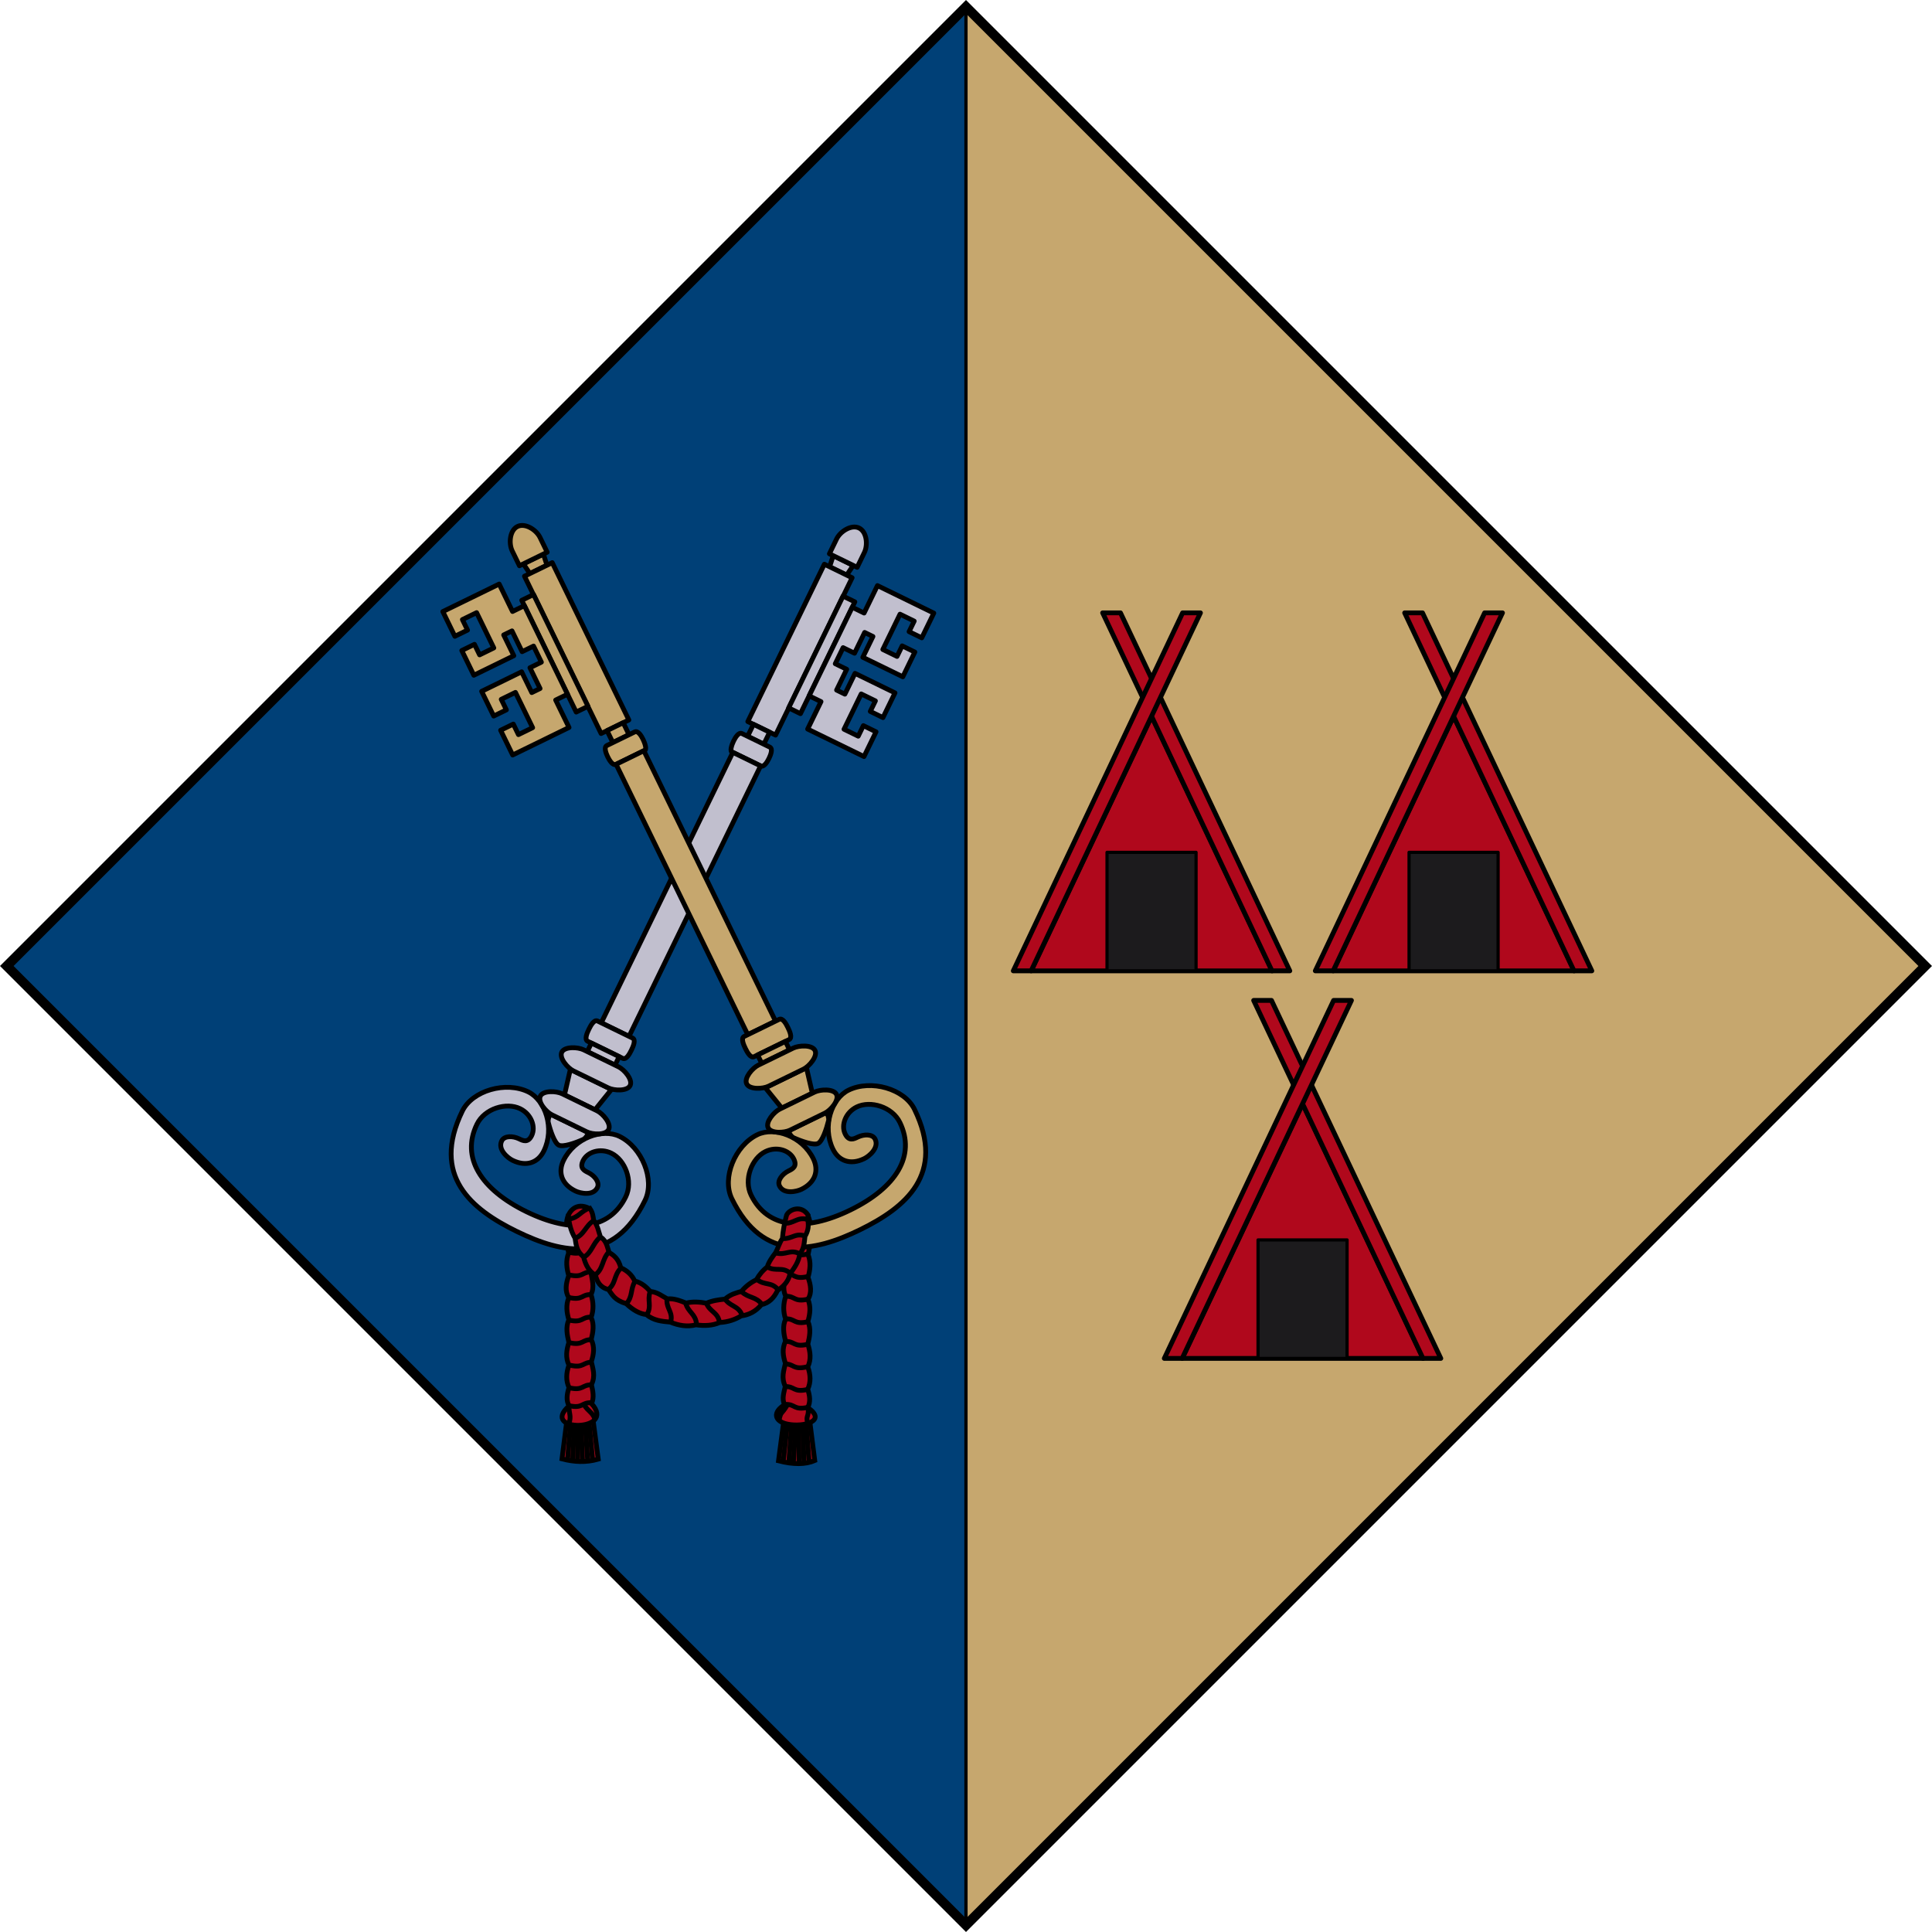 <?xml version="1.0" encoding="UTF-8" standalone="no"?>
<!-- Created with Inkscape (http://www.inkscape.org/) -->

<svg
   xmlns:dc="http://purl.org/dc/elements/1.1/"
   xmlns:cc="http://creativecommons.org/ns#"
   xmlns:rdf="http://www.w3.org/1999/02/22-rdf-syntax-ns#"
   xmlns:svg="http://www.w3.org/2000/svg"
   xmlns="http://www.w3.org/2000/svg"
   xmlns:xlink="http://www.w3.org/1999/xlink"
   xmlns:sodipodi="http://sodipodi.sourceforge.net/DTD/sodipodi-0.dtd"
   xmlns:inkscape="http://www.inkscape.org/namespaces/inkscape"
   width="603.243"
   height="603.243"
   id="svg3194"
   sodipodi:version="0.32"
   inkscape:version="0.92.2 (5c3e80d, 2017-08-06)"
   version="1.0"
   sodipodi:docname="Barraques_1994_(cairó).svg"
   inkscape:output_extension="org.inkscape.output.svg.inkscape">
  <defs
     id="defs3196">
    <inkscape:perspective
       sodipodi:type="inkscape:persp3d"
       inkscape:vp_x="0 : 487.5 : 1"
       inkscape:vp_y="0 : 1000 : 0"
       inkscape:vp_z="549.99969 : 487.5 : 1"
       inkscape:persp3d-origin="274.99985 : 325 : 1"
       id="perspective23424" />
    <linearGradient
       inkscape:collect="always"
       xlink:href="#linearGradient4476"
       id="linearGradient14433"
       gradientUnits="userSpaceOnUse"
       gradientTransform="translate(10.214,484.986)"
       x1="133.797"
       y1="343.12"
       x2="416.203"
       y2="343.12" />
    <linearGradient
       id="linearGradient4476">
      <stop
         style="stop-color:#403800;stop-opacity:1;"
         offset="0"
         id="stop4478" />
      <stop
         id="stop3321"
         offset="0.5"
         style="stop-color:#c8af00;stop-opacity:1;" />
      <stop
         style="stop-color:#403900;stop-opacity:1;"
         offset="1"
         id="stop4480" />
    </linearGradient>
    <clipPath
       id="id39">
      <path
         d="m 14684500,13624900 c 0,0 -243780,425750 -674920,593300 -431130,167630 -560790,219540 -1129170,91960 -568300,-127540 -584190,-236860 -801180,-251380 -216950,-14490 -247190,-44950 -247190,-44950 l 6030,-37170 c 490020,-326240 1016750,-518060 1606280,-623120 390030,-69530 681810,180900 1045300,227830 110460,14260 194850,43530 194850,43530 z"
         id="path19701"
         inkscape:connector-curvature="0" />
    </clipPath>
    <clipPath
       id="id38">
      <path
         d="m 14684500,13624900 c 0,0 -243780,425750 -674920,593300 -431130,167630 -560790,219540 -1129170,91960 -568300,-127540 -584190,-236860 -801180,-251380 -216950,-14490 -247190,-44950 -247190,-44950 l 6030,-37170 c 490020,-326240 1016750,-518060 1606280,-623120 390030,-69530 681810,180900 1045300,227830 110460,14260 194850,43530 194850,43530 z"
         id="path19698"
         inkscape:connector-curvature="0" />
    </clipPath>
    <clipPath
       id="id37">
      <path
         d="m 14450300,12388500 c 327610,-259250 1045990,-74640 1434090,-208150 124920,-42980 306240,-101850 306240,-101850 0,0 -33810,389970 -362550,734080 -328730,344150 -674480,601760 -1104540,670260 -430010,68450 -585950,-24370 -829610,-23850 -243610,520 -766450,15300 -766450,15300 16670,-128960 354970,-288210 439830,-386960 244430,-284550 588630,-465890 882990,-698830 z"
         id="path19695"
         inkscape:connector-curvature="0" />
    </clipPath>
    <clipPath
       id="id36">
      <path
         d="m 14450300,12388500 c 327610,-259250 1045990,-74640 1434090,-208150 124920,-42980 306240,-101850 306240,-101850 0,0 -33810,389970 -362550,734080 -328730,344150 -674480,601760 -1104540,670260 -430010,68450 -585950,-24370 -829610,-23850 -243610,520 -766450,15300 -766450,15300 16670,-128960 354970,-288210 439830,-386960 244430,-284550 588630,-465890 882990,-698830 z"
         id="path19692"
         inkscape:connector-curvature="0" />
    </clipPath>
    <clipPath
       id="id35">
      <path
         d="m 13692900,11728500 c 0,0 -430870,25650 -730960,298990 -300000,273250 -391540,354850 -512030,850780 -120620,495930 -40580,550970 -113510,726940 -73060,175970 -32910,412610 -32910,412610 l 189460,-193370 180540,-208540 c 0,0 635800,-652690 750820,-808030 206650,-279220 122600,-605800 227060,-909480 31750,-92300 41530,-169900 41530,-169900 z"
         id="path19689"
         inkscape:connector-curvature="0" />
    </clipPath>
    <clipPath
       id="id34">
      <path
         d="m 13692900,11728500 c 0,0 -430870,25650 -730960,298990 -300000,273250 -391540,354850 -512030,850780 -120620,495930 -40580,550970 -113510,726940 -73060,175970 -32910,412610 -32910,412610 l 189460,-193370 180540,-208540 c 0,0 635800,-652690 750820,-808030 206650,-279220 122600,-605800 227060,-909480 31750,-92300 41530,-169900 41530,-169900 z"
         id="path19686"
         inkscape:connector-curvature="0" />
    </clipPath>
    <clipPath
       id="id33">
      <path
         d="m 11216900,2958840 c 0,0 127080,-36270 253820,-207250 126650,-170900 290870,-343900 518620,-418540 227850,-74720 370180,-104630 634720,-83100 264680,21650 460000,-3910 460000,-3910 0,0 -58930,47010 -188600,243550 -129710,196640 -394600,408100 -666990,499760 -272510,91830 -457710,76700 -643030,61620 -185160,-15040 -368540,-92130 -368540,-92130 z"
         id="path19683"
         inkscape:connector-curvature="0" />
    </clipPath>
    <clipPath
       id="id32">
      <path
         d="m 11216900,2958840 c 0,0 127080,-36270 253820,-207250 126650,-170900 290870,-343900 518620,-418540 227850,-74720 370180,-104630 634720,-83100 264680,21650 460000,-3910 460000,-3910 0,0 -58930,47010 -188600,243550 -129710,196640 -394600,408100 -666990,499760 -272510,91830 -457710,76700 -643030,61620 -185160,-15040 -368540,-92130 -368540,-92130 z"
         id="path19680"
         inkscape:connector-curvature="0" />
    </clipPath>
    <clipPath
       id="id31">
      <path
         d="m 10942800,1832570 c 0,0 127000,36610 325380,-40910 198330,-77690 429710,-137120 662420,-79710 232620,57540 369140,107730 581820,266250 212720,158560 391710,240460 391710,240460 0,0 -74910,8600 -289490,106360 -214570,97840 -551710,136470 -831330,69740 -279620,-66740 -428460,-177770 -577340,-288680 -148970,-110950 -263170,-273510 -263170,-273510 z"
         id="path19677"
         inkscape:connector-curvature="0" />
    </clipPath>
    <clipPath
       id="id30">
      <path
         d="m 10942800,1832570 c 0,0 127000,36610 325380,-40910 198330,-77690 429710,-137120 662420,-79710 232620,57540 369140,107730 581820,266250 212720,158560 391710,240460 391710,240460 0,0 -74910,8600 -289490,106360 -214570,97840 -551710,136470 -831330,69740 -279620,-66740 -428460,-177770 -577340,-288680 -148970,-110950 -263170,-273510 -263170,-273510 z"
         id="path19674"
         inkscape:connector-curvature="0" />
    </clipPath>
    <clipPath
       id="id29">
      <path
         d="m 16131400,10733900 c 361900,-208970 1045730,77950 1449170,2190 129790,-24410 317830,-56330 317830,-56330 0,0 -90380,380890 -465810,673650 -375430,292810 -755080,497480 -1190520,502810 -435400,5320 -576180,-109150 -817290,-144000 -241110,-34890 -583500,223880 -583500,223880 35320,-125180 216210,-553640 314520,-638980 283410,-246050 650400,-375480 975600,-563220 z"
         id="path19671"
         inkscape:connector-curvature="0" />
    </clipPath>
    <clipPath
       id="id28">
      <path
         d="m 16131400,10733900 c 361900,-208970 1045730,77950 1449170,2190 129790,-24410 317830,-56330 317830,-56330 0,0 -90380,380890 -465810,673650 -375430,292810 -755080,497480 -1190520,502810 -435400,5320 -576180,-109150 -817290,-144000 -241110,-34890 -583500,223880 -583500,223880 35320,-125180 216210,-553640 314520,-638980 283410,-246050 650400,-375480 975600,-563220 z"
         id="path19668"
         inkscape:connector-curvature="0" />
    </clipPath>
    <clipPath
       id="id27">
      <path
         d="m 17887700,5978240 c 0,0 1290,925810 -266960,1361400 -268250,435560 -637350,685300 -906810,897320 -269370,212020 -469810,375180 -469810,375180 0,0 -25850,-529310 118290,-1001440 144190,-472120 347860,-666860 624340,-870200 276480,-203300 480980,-405990 602200,-497390 121180,-91360 298750,-264870 298750,-264870 z"
         id="path19665"
         inkscape:connector-curvature="0" />
    </clipPath>
    <clipPath
       id="id26">
      <path
         d="m 17887700,5978240 c 0,0 1290,925810 -266960,1361400 -268250,435560 -637350,685300 -906810,897320 -269370,212020 -469810,375180 -469810,375180 0,0 -25850,-529310 118290,-1001440 144190,-472120 347860,-666860 624340,-870200 276480,-203300 480980,-405990 602200,-497390 121180,-91360 298750,-264870 298750,-264870 z"
         id="path19662"
         inkscape:connector-curvature="0" />
    </clipPath>
    <clipPath
       id="id25">
      <path
         d="m 16911800,4552070 c 433590,643710 547530,1439870 87670,2095870 -258350,368390 -571400,526870 -634380,622650 -63020,95740 -112310,142490 -112310,142490 0,0 -183510,-492280 -133280,-841630 50190,-349400 179940,-715170 347340,-1114240 167450,-399030 266190,-553120 320940,-688520 54790,-135450 124020,-216620 124020,-216620 z"
         id="path19659"
         inkscape:connector-curvature="0" />
    </clipPath>
    <clipPath
       id="id24">
      <path
         d="m 16911800,4552070 c 433590,643710 547530,1439870 87670,2095870 -258350,368390 -571400,526870 -634380,622650 -63020,95740 -112310,142490 -112310,142490 0,0 -183510,-492280 -133280,-841630 50190,-349400 179940,-715170 347340,-1114240 167450,-399030 266190,-553120 320940,-688520 54790,-135450 124020,-216620 124020,-216620 z"
         id="path19656"
         inkscape:connector-curvature="0" />
    </clipPath>
    <clipPath
       id="id23">
      <path
         d="m 13618500,13165000 c 0,0 187310,-399500 54190,-673220 -133110,-273730 -330930,-428300 -323220,-1023960 7710,-597170 97880,-1003460 413860,-1568140 79570,447890 485670,767380 590440,1234080 73140,325720 940,714310 -50710,969430 -51610,255080 -105580,543750 -105580,543750 l -177360,279960 -258860,234840 z"
         id="path19653"
         inkscape:connector-curvature="0" />
    </clipPath>
    <clipPath
       id="id22">
      <path
         d="m 13618500,13165000 c 0,0 187310,-399500 54190,-673220 -133110,-273730 -330930,-428300 -323220,-1023960 7710,-597170 97880,-1003460 413860,-1568140 79570,447890 485670,767380 590440,1234080 73140,325720 940,714310 -50710,969430 -51610,255080 -105580,543750 -105580,543750 l -177360,279960 -258860,234840 z"
         id="path19650"
         inkscape:connector-curvature="0" />
    </clipPath>
    <clipPath
       id="id21">
      <path
         d="m 14636800,8617900 c 0,0 -251150,401650 -273550,760590 -22360,358980 -4570,637600 81120,893660 194540,581490 399080,861830 476060,1534070 l 553350,-964190 c 103340,-401220 -109640,-1177360 -326150,-1548880 -216430,-371530 -510830,-675250 -510830,-675250 z"
         id="path19647"
         inkscape:connector-curvature="0" />
    </clipPath>
    <clipPath
       id="id20">
      <path
         d="m 14636800,8617900 c 0,0 -251150,401650 -273550,760590 -22360,358980 -4570,637600 81120,893660 194540,581490 399080,861830 476060,1534070 l 553350,-964190 c 103340,-401220 -109640,-1177360 -326150,-1548880 -216430,-371530 -510830,-675250 -510830,-675250 z"
         id="path19644"
         inkscape:connector-curvature="0" />
    </clipPath>
    <clipPath
       id="id19">
      <path
         d="m 16890700,8377910 c 160430,564380 234350,1467590 -95370,1986500 -178350,280730 -553650,675810 -553650,675810 l -283070,195040 -954800,184690 c 0,0 602240,-1346190 960060,-1836230 282680,-387090 591770,-860280 926830,-1205810 z"
         id="path19641"
         inkscape:connector-curvature="0" />
    </clipPath>
    <clipPath
       id="id18">
      <path
         d="m 16890700,8377910 c 160430,564380 234350,1467590 -95370,1986500 -178350,280730 -553650,675810 -553650,675810 l -283070,195040 -954800,184690 c 0,0 602240,-1346190 960060,-1836230 282680,-387090 591770,-860280 926830,-1205810 z"
         id="path19638"
         inkscape:connector-curvature="0" />
    </clipPath>
    <clipPath
       id="id17">
      <path
         d="m 14817100,7359190 c 0,0 -174940,385370 -194540,749590 -19650,364180 -5040,572500 175760,864790 180840,292330 279880,421120 505910,662700 226000,241540 329820,410930 329820,410930 0,0 288360,-134800 265660,-604690 -22660,-469930 -127300,-694580 -390550,-1119090 -263170,-424420 -476880,-536920 -575880,-665750 -99030,-128780 -116180,-298480 -116180,-298480 z"
         id="path19635"
         inkscape:connector-curvature="0" />
    </clipPath>
    <clipPath
       id="id16">
      <path
         d="m 14817100,7359190 c 0,0 -174940,385370 -194540,749590 -19650,364180 -5040,572500 175760,864790 180840,292330 279880,421120 505910,662700 226000,241540 329820,410930 329820,410930 0,0 288360,-134800 265660,-604690 -22660,-469930 -127300,-694580 -390550,-1119090 -263170,-424420 -476880,-536920 -575880,-665750 -99030,-128780 -116180,-298480 -116180,-298480 z"
         id="path19632"
         inkscape:connector-curvature="0" />
    </clipPath>
    <clipPath
       id="id15">
      <path
         d="m 14778300,5948840 c 0,0 -34250,633780 84740,1029460 119020,395680 156970,625100 395850,838580 238780,213480 333680,278020 581690,423740 248000,145670 335880,71280 471320,218980 135440,147730 96500,116620 96500,116620 0,0 47860,-416300 -139450,-881640 -187300,-465290 -250720,-698190 -727900,-1064650 -477180,-366450 -762750,-681090 -762750,-681090 z"
         id="path19629"
         inkscape:connector-curvature="0" />
    </clipPath>
    <clipPath
       id="id14">
      <path
         d="m 14778300,5948840 c 0,0 -34250,633780 84740,1029460 119020,395680 156970,625100 395850,838580 238780,213480 333680,278020 581690,423740 248000,145670 335880,71280 471320,218980 135440,147730 96500,116620 96500,116620 0,0 47860,-416300 -139450,-881640 -187300,-465290 -250720,-698190 -727900,-1064650 -477180,-366450 -762750,-681090 -762750,-681090 z"
         id="path19626"
         inkscape:connector-curvature="0" />
    </clipPath>
    <clipPath
       id="id13">
      <path
         d="m 15415100,2266750 c 0,0 -342600,800500 -374350,1331370 -31750,530820 81030,1008310 343420,1421350 262350,413120 606460,504610 680210,777900 73710,273250 120450,547450 120450,547450 0,0 251370,-775930 265280,-1354870 13960,-578910 25590,-892810 -165030,-1432610 -190580,-539800 -375000,-717570 -543350,-901230 -168400,-183750 -326630,-389360 -326630,-389360 z"
         id="path19623"
         inkscape:connector-curvature="0" />
    </clipPath>
    <clipPath
       id="id12">
      <path
         d="m 15415100,2266750 c 0,0 -342600,800500 -374350,1331370 -31750,530820 81030,1008310 343420,1421350 262350,413120 606460,504610 680210,777900 73710,273250 120450,547450 120450,547450 0,0 251370,-775930 265280,-1354870 13960,-578910 25590,-892810 -165030,-1432610 -190580,-539800 -375000,-717570 -543350,-901230 -168400,-183750 -326630,-389360 -326630,-389360 z"
         id="path19620"
         inkscape:connector-curvature="0" />
    </clipPath>
    <clipPath
       id="id11">
      <path
         d="m 12394500,3395680 c 0,0 417350,548740 639930,626900 222550,78210 494030,165230 757410,83370 263340,-81860 483000,-123110 666350,-130630 183250,-7440 475150,101360 475150,101360 0,0 -310160,-511520 -653460,-641470 -835120,-316090 -1143820,116800 -1885380,-39530 z"
         id="path19617"
         inkscape:connector-curvature="0" />
    </clipPath>
    <clipPath
       id="id10">
      <path
         d="m 12394500,3395680 c 0,0 417350,548740 639930,626900 222550,78210 494030,165230 757410,83370 263340,-81860 483000,-123110 666350,-130630 183250,-7440 475150,101360 475150,101360 0,0 -310160,-511520 -653460,-641470 -835120,-316090 -1143820,116800 -1885380,-39530 z"
         id="path19614"
         inkscape:connector-curvature="0" />
    </clipPath>
    <clipPath
       id="id9">
      <path
         d="m 13855800,1063560 c 0,0 288930,172830 540040,456700 251060,283820 613480,605590 506340,1079640 -107220,474100 -248560,480420 -287420,739830 -38850,259420 12070,430490 12070,430490 0,0 -243830,-246700 -420750,-500320 -176890,-253610 -391120,-485220 -350920,-952360 40190,-467180 70780,-600480 64830,-830540 -5940,-230070 -64190,-423440 -64190,-423440 z"
         id="path19611"
         inkscape:connector-curvature="0" />
    </clipPath>
    <clipPath
       id="id8">
      <path
         d="m 13855800,1063560 c 0,0 288930,172830 540040,456700 251060,283820 613480,605590 506340,1079640 -107220,474100 -248560,480420 -287420,739830 -38850,259420 12070,430490 12070,430490 0,0 -243830,-246700 -420750,-500320 -176890,-253610 -391120,-485220 -350920,-952360 40190,-467180 70780,-600480 64830,-830540 -5940,-230070 -64190,-423440 -64190,-423440 z"
         id="path19608"
         inkscape:connector-curvature="0" />
    </clipPath>
    <clipPath
       id="id7">
      <path
         d="m 12245000,694180 c 0,0 18490,95830 136440,200200 118030,104420 235080,236690 275310,409000 40190,172360 52860,279010 19560,472210 -33340,193150 -27310,338440 -27310,338440 0,0 -30850,-46410 -167580,-154700 -136770,-108280 -275660,-316990 -325500,-523380 -49890,-206310 -26580,-341540 -3230,-476770 23350,-135230 92310,-265000 92310,-265000 z"
         id="path19605"
         inkscape:connector-curvature="0" />
    </clipPath>
    <clipPath
       id="id6">
      <path
         d="m 12245000,694180 c 0,0 18490,95830 136440,200200 118030,104420 235080,236690 275310,409000 40190,172360 52860,279010 19560,472210 -33340,193150 -27310,338440 -27310,338440 0,0 -30850,-46410 -167580,-154700 -136770,-108280 -275660,-316990 -325500,-523380 -49890,-206310 -26580,-341540 -3230,-476770 23350,-135230 92310,-265000 92310,-265000 z"
         id="path19602"
         inkscape:connector-curvature="0" />
    </clipPath>
    <clipPath
       id="id5">
      <path
         d="m 13581500,896020 c 0,0 -73750,109400 -60270,321510 13530,212190 -380,450120 -126300,653580 -125920,203430 -215530,317730 -431820,471310 -216340,153580 -349200,298600 -349200,298600 0,0 14650,-73730 -13140,-307410 -27780,-233680 38260,-565710 187390,-810950 149100,-245230 300480,-352700 451900,-460220 151460,-107550 341440,-166420 341440,-166420 z"
         id="path19599"
         inkscape:connector-curvature="0" />
    </clipPath>
    <clipPath
       id="id4">
      <path
         d="m 13581500,896020 c 0,0 -73750,109400 -60270,321510 13530,212190 -380,450120 -126300,653580 -125920,203430 -215530,317730 -431820,471310 -216340,153580 -349200,298600 -349200,298600 0,0 14650,-73730 -13140,-307410 -27780,-233680 38260,-565710 187390,-810950 149100,-245230 300480,-352700 451900,-460220 151460,-107550 341440,-166420 341440,-166420 z"
         id="path19596"
         inkscape:connector-curvature="0" />
    </clipPath>
    <clipPath
       id="id3">
      <path
         d="m 17905000,7712850 c 168520,651560 60740,1647200 -524010,2079400 -361860,267500 -703730,314770 -1004210,391560 -300430,76830 -496090,173470 -496090,173470 0,0 -54450,-75370 -20210,-332640 34250,-257270 476240,-795050 889620,-1200870 413430,-405860 836590,-748460 955830,-881240 119200,-132780 199070,-229680 199070,-229680 z"
         id="path19593"
         inkscape:connector-curvature="0" />
    </clipPath>
    <clipPath
       id="id2">
      <path
         d="m 17905000,7712850 c 168520,651560 60740,1647200 -524010,2079400 -361860,267500 -703730,314770 -1004210,391560 -300430,76830 -496090,173470 -496090,173470 0,0 -54450,-75370 -20210,-332640 34250,-257270 476240,-795050 889620,-1200870 413430,-405860 836590,-748460 955830,-881240 119200,-132780 199070,-229680 199070,-229680 z"
         id="path19590"
         inkscape:connector-curvature="0" />
    </clipPath>
    <clipPath
       id="id1">
      <path
         d="m 14186300,5152250 c 0,0 192520,531420 469520,807850 276950,276430 478730,433880 662120,497520 183380,63600 243430,71380 468350,106740 224910,35370 538010,235520 538010,235520 0,0 -93220,-443930 -285140,-653670 -191920,-209780 -342300,-390000 -783210,-603570 -440870,-213570 -539180,-210470 -748800,-250180 -209620,-39660 -320850,-140210 -320850,-140210 z"
         id="path19587"
         inkscape:connector-curvature="0" />
    </clipPath>
    <clipPath
       id="id0">
      <path
         d="m 14186300,5152250 c 0,0 192520,531420 469520,807850 276950,276430 478730,433880 662120,497520 183380,63600 243430,71380 468350,106740 224910,35370 538010,235520 538010,235520 0,0 -93220,-443930 -285140,-653670 -191920,-209780 -342300,-390000 -783210,-603570 -440870,-213570 -539180,-210470 -748800,-250180 -209620,-39660 -320850,-140210 -320850,-140210 z"
         id="path19584"
         inkscape:connector-curvature="0" />
    </clipPath>
    <linearGradient
       id="linearGradient8135">
      <stop
         style="stop-color:#5d070b;stop-opacity:1;"
         offset="0"
         id="stop8137" />
      <stop
         id="stop8139"
         offset="0.5"
         style="stop-color:#ed1c24;stop-opacity:1;" />
      <stop
         style="stop-color:#5d070a;stop-opacity:1;"
         offset="1"
         id="stop8141" />
    </linearGradient>
    <linearGradient
       inkscape:collect="always"
       xlink:href="#linearGradient8135"
       id="linearGradient2401"
       gradientUnits="userSpaceOnUse"
       gradientTransform="matrix(1.177,0,0,1.177,657.882,-479.552)"
       x1="-418.389"
       y1="700.106"
       x2="-136.183"
       y2="700.106" />
  </defs>
  <sodipodi:namedview
     id="base"
     pagecolor="#ffffff"
     bordercolor="#666666"
     borderopacity="1.0"
     gridtolerance="10000"
     guidetolerance="10"
     objecttolerance="10"
     inkscape:pageopacity="0.0"
     inkscape:pageshadow="2"
     inkscape:zoom="0.96954003"
     inkscape:cx="295.84039"
     inkscape:cy="301.72263"
     inkscape:document-units="px"
     inkscape:current-layer="layer5"
     inkscape:window-width="1467"
     inkscape:window-height="982"
     inkscape:window-x="26"
     inkscape:window-y="9"
     showguides="true"
     showgrid="false"
     inkscape:guide-bbox="true"
     height="975px"
     width="550px"
     inkscape:window-maximized="0"
     inkscape:snap-bbox="true"
     inkscape:snap-nodes="true"
     inkscape:snap-others="true"
     inkscape:bbox-paths="false"
     inkscape:bbox-nodes="false"
     inkscape:object-paths="false"
     inkscape:snap-smooth-nodes="false"
     inkscape:snap-bbox-midpoints="true"
     inkscape:snap-global="true"
     inkscape:object-nodes="true"
     inkscape:snap-object-midpoints="true"
     inkscape:snap-intersection-paths="false"
     inkscape:snap-center="true"
     fit-margin-top="0"
     fit-margin-left="0"
     fit-margin-right="0"
     fit-margin-bottom="0" />
  <g
     inkscape:groupmode="layer"
     id="layer2"
     inkscape:label="Ornaments"
     transform="translate(28.184,-437.757)"
     style="display:inline" />
  <g
     inkscape:groupmode="layer"
     id="layer3"
     inkscape:label="Timbre"
     transform="translate(-28.245,-361.117)"
     style="display:inline" />
  <g
     inkscape:label="Escut"
     inkscape:groupmode="layer"
     id="layer1"
     transform="translate(-28.245,-361.117)"
     style="display:inline">
    <path
       transform="translate(56.429,-76.64)"
       inkscape:connector-curvature="0"
       id="path1116"
       d="m 273.437,439.879 -34.156,34.156 -65.406,65.406 -68.344,68.344 -65.375,65.375 -66.219,66.219 66.219,66.219 65.375,65.375 68.344,68.344 65.406,65.406 34.156,34.156 34.156,-34.156 65.406,-65.406 68.344,-68.344 65.375,-65.375 66.219,-66.219 -66.219,-66.219 -65.375,-65.375 -68.344,-68.344 -65.406,-65.406 z"
       style="display:inline;overflow:visible;visibility:visible;fill:#c1bfce;fill-opacity:1;fill-rule:evenodd;stroke:#000000;stroke-width:1;stroke-linecap:butt;stroke-linejoin:miter;stroke-miterlimit:4;stroke-dasharray:none;stroke-dashoffset:0;stroke-opacity:1;marker:none;marker-start:none;marker-mid:none;marker-end:none;enable-background:accumulate" />
    <path
       style="opacity:1;vector-effect:none;fill:#004077;fill-opacity:1;fill-rule:evenodd;stroke:#000000;stroke-width:1;stroke-linecap:butt;stroke-linejoin:miter;stroke-miterlimit:4;stroke-dasharray:none;stroke-dashoffset:0;stroke-opacity:1"
       d="M 301.621 2.121 L 267.465 36.277 L 202.059 101.684 L 133.715 170.027 L 68.34 235.402 L 2.121 301.621 L 68.34 367.84 L 133.715 433.215 L 202.059 501.559 L 267.465 566.965 L 301.621 601.121 L 301.621 2.121 z "
       transform="translate(28.245,361.117)"
       id="rect913" />
    <path
       style="opacity:1;vector-effect:none;fill:#c6a76e;fill-opacity:1;fill-rule:evenodd;stroke:#000000;stroke-width:1;stroke-linecap:butt;stroke-linejoin:miter;stroke-miterlimit:4;stroke-dasharray:none;stroke-dashoffset:0;stroke-opacity:1"
       d="M 301.621 2.121 L 301.621 601.121 L 335.777 566.965 L 401.184 501.559 L 469.527 433.215 L 534.902 367.84 L 601.121 301.621 L 534.902 235.402 L 469.527 170.027 L 401.184 101.684 L 335.777 36.277 L 301.621 2.121 z "
       transform="translate(28.245,361.117)"
       id="rect917" />
  </g>
  <g
     inkscape:groupmode="layer"
     id="layer4"
     inkscape:label="Peces"
     style="display:inline"
     transform="translate(28.184,-437.757)" />
  <g
     inkscape:groupmode="layer"
     id="layer5"
     inkscape:label="Mobles"
     style="display:inline"
     transform="translate(28.184,-437.757)">
    <g
       id="g49"
       transform="translate(-709.427,161.653)">
      <g
         id="g27">
        <path
           id="path19"
           style="fill:#b0081c;fill-rule:evenodd;stroke:#000000;stroke-width:1.5;stroke-linecap:round;stroke-linejoin:round"
           d="m 1122.4,368.72 -37.611,79.521 h 75.225 z"
           transform="translate(-81.563,131)"
           inkscape:connector-curvature="0" />
        <path
           id="path21"
           style="fill:#b0081c;fill-rule:evenodd;stroke:#000000;stroke-width:1.5;stroke-linecap:round;stroke-linejoin:round"
           d="m 1078.4,579.24 -52.868,-111.78 h 5.568 l 52.868,111.78 z"
           inkscape:connector-curvature="0" />
        <path
           id="path23"
           style="fill:#b0081c;fill-rule:evenodd;stroke:#000000;stroke-width:1.5;stroke-linecap:round;stroke-linejoin:round"
           d="m 1003.2,579.24 52.868,-111.78 h -5.568 l -52.868,111.78 z"
           inkscape:connector-curvature="0" />
        <rect
           id="rect25"
           style="fill:#1c1b1d;stroke:#000000;stroke-linecap:round;stroke-linejoin:round"
           height="37"
           width="27.8"
           y="542.24"
           x="1026.9" />
      </g>
      <g
         id="g37"
         transform="translate(94.302)">
        <path
           id="path29"
           style="fill:#b0081c;fill-rule:evenodd;stroke:#000000;stroke-width:1.5;stroke-linecap:round;stroke-linejoin:round"
           d="m 1122.4,368.72 -37.611,79.521 h 75.225 z"
           transform="translate(-81.563,131)"
           inkscape:connector-curvature="0" />
        <path
           id="path31"
           style="fill:#b0081c;fill-rule:evenodd;stroke:#000000;stroke-width:1.5;stroke-linecap:round;stroke-linejoin:round"
           d="m 1078.4,579.24 -52.868,-111.78 h 5.568 l 52.868,111.78 z"
           inkscape:connector-curvature="0" />
        <path
           id="path33"
           style="fill:#b0081c;fill-rule:evenodd;stroke:#000000;stroke-width:1.5;stroke-linecap:round;stroke-linejoin:round"
           d="m 1003.2,579.24 52.868,-111.78 h -5.568 l -52.868,111.78 z"
           inkscape:connector-curvature="0" />
        <rect
           id="rect35"
           style="fill:#1c1b1d;stroke:#000000;stroke-linecap:round;stroke-linejoin:round"
           height="37"
           width="27.8"
           y="542.24"
           x="1026.9" />
      </g>
      <g
         id="g47"
         transform="translate(47.151,121.01)">
        <path
           id="path39"
           style="fill:#b0081c;fill-rule:evenodd;stroke:#000000;stroke-width:1.5;stroke-linecap:round;stroke-linejoin:round"
           d="m 1122.4,368.72 -37.611,79.521 h 75.225 z"
           transform="translate(-81.563,131)"
           inkscape:connector-curvature="0" />
        <path
           id="path41"
           style="fill:#b0081c;fill-rule:evenodd;stroke:#000000;stroke-width:1.5;stroke-linecap:round;stroke-linejoin:round"
           d="m 1078.4,579.24 -52.868,-111.78 h 5.568 l 52.868,111.78 z"
           inkscape:connector-curvature="0" />
        <path
           id="path43"
           style="fill:#b0081c;fill-rule:evenodd;stroke:#000000;stroke-width:1.5;stroke-linecap:round;stroke-linejoin:round"
           d="m 1003.2,579.24 52.868,-111.78 h -5.568 l -52.868,111.78 z"
           inkscape:connector-curvature="0" />
        <rect
           id="rect45"
           style="fill:#1c1b1d;stroke:#000000;stroke-linecap:round;stroke-linejoin:round"
           height="37"
           width="27.8"
           y="542.24"
           x="1026.9" />
      </g>
    </g>
    <g
       id="g1357"
       transform="matrix(0.665,0,0,0.666,83.111,242.396)"
       style="stroke-width:1.503">
      <g
         transform="translate(-75.002,181.701)"
         style="fill:#b0081c;stroke-width:2.255"
         id="g93">
        <g
           style="fill:#b0081c;stroke-width:2.255"
           id="g75">
          <g
             style="fill:#b0081c;stroke-width:2.255"
             id="g67">
            <path
               inkscape:connector-curvature="0"
               d="m 275.8,776.61 h 11.888 l 2.503,19.771 c -4.352,1.891 -10.04,1.912 -17.018,0.125 z"
               style="fill:#b0081c;fill-rule:evenodd;stroke:#000000;stroke-width:2.255"
               id="path51" />
            <path
               inkscape:connector-curvature="0"
               d="m 275.42,796.64 2.198,-19.951"
               style="fill:#b0081c;fill-rule:evenodd;stroke:#000000;stroke-width:2.255"
               id="path53" />
            <path
               inkscape:connector-curvature="0"
               d="m 278.03,797.18 1.47,-19.967"
               style="fill:#b0081c;fill-rule:evenodd;stroke:#000000;stroke-width:2.255"
               id="path55" />
            <path
               inkscape:connector-curvature="0"
               d="m 280.14,797.81 1.159,-19.699"
               style="fill:#b0081c;fill-rule:evenodd;stroke:#000000;stroke-width:2.255"
               id="path57" />
            <path
               inkscape:connector-curvature="0"
               d="m 282.8,797.71 -0.125,-18.971"
               style="fill:#b0081c;fill-rule:evenodd;stroke:#000000;stroke-width:2.255"
               id="path59" />
            <path
               inkscape:connector-curvature="0"
               d="m 285.14,797.77 -0.58,-18.652"
               style="fill:#b0081c;fill-rule:evenodd;stroke:#000000;stroke-width:2.255"
               id="path61" />
            <path
               inkscape:connector-curvature="0"
               d="m 287.54,797.16 -1.479,-18.915"
               style="fill:#b0081c;fill-rule:evenodd;stroke:#000000;stroke-width:2.255"
               id="path63" />
            <path
               inkscape:connector-curvature="0"
               d="m 287.11,681.77 -10.36,1.546 -0.02,4.065 -0.055,10.95 c -1.245,3.497 -0.813,6.994 -0.053,10.491 -0.518,3.499 -1.811,6.997 -0.053,10.496 -1.177,3.597 -1.309,7.195 -0.054,10.792 -1.534,3.195 -0.913,6.748 -0.052,10.342 -1.689,3.447 -1.181,6.894 -0.052,10.341 -0.705,3.402 -2.044,6.624 -0.054,10.796 -0.635,2.961 -1.684,5.718 -0.351,8.68 -5.541,3.299 -4.995,7.705 1.359,9.026 7.705,1.601 18.768,-1.587 9.509,-7.728 1.442,-2.631 0.995,-5.576 0.022,-8.609 1.497,-3.285 1.367,-6.802 0.027,-10.492 1.673,-3.548 1.173,-7.097 0.028,-10.645 0.801,-3.548 1.602,-7.096 0.028,-10.644 0.992,-3.446 1.45,-6.893 0.027,-10.339 1.918,-3.208 1.33,-6.73 0.027,-10.341 0.999,-3.548 1.445,-7.096 0.028,-10.644 0.63,-3.445 1.72,-6.813 0.028,-10.645 1.442,-2.479 0.992,-4.958 0.019,-7.437 z"
               style="fill:#b0081c;fill-rule:evenodd;stroke:#000000;stroke-width:2.255"
               id="path65" />
          </g>
          <path
             inkscape:connector-curvature="0"
             d="m 276.41,770.06 c 4.708,-0.22 3.875,2.865 10.52,1.372"
             style="fill:#b0081c;fill-rule:evenodd;stroke:#000000;stroke-width:2.255"
             id="path69" />
          <path
             inkscape:connector-curvature="0"
             d="m 273.4,777.68 c 0.949,-4.78 0.996,-2.447 3.908,-7.375"
             style="fill:#b0081c;fill-rule:evenodd;stroke:#000000;stroke-width:2.255"
             id="path71" />
          <path
             inkscape:connector-curvature="0"
             d="m 286.9,778.86 c -1.134,-3.711 0.797,-2.968 0.121,-7.358"
             style="fill:#b0081c;fill-rule:evenodd;stroke:#000000;stroke-width:2.255"
             id="path73" />
        </g>
        <path
           inkscape:connector-curvature="0"
           d="m 276.18,761.7 c 4.708,-0.22 3.875,2.865 10.52,1.372"
           style="fill:#b0081c;fill-rule:evenodd;stroke:#000000;stroke-width:2.255"
           id="path77" />
        <path
           inkscape:connector-curvature="0"
           d="m 276.23,698.19 c 4.708,-0.22 3.875,2.865 10.52,1.372"
           style="fill:#b0081c;fill-rule:evenodd;stroke:#000000;stroke-width:2.255"
           id="path79" />
        <path
           inkscape:connector-curvature="0"
           d="m 276.64,687.6 c 4.708,-0.22 3.875,2.865 10.52,1.372"
           style="fill:#b0081c;fill-rule:evenodd;stroke:#000000;stroke-width:2.255"
           id="path81" />
        <path
           inkscape:connector-curvature="0"
           d="m 276.23,708.77 c 4.708,-0.22 3.875,2.865 10.52,1.372"
           style="fill:#b0081c;fill-rule:evenodd;stroke:#000000;stroke-width:2.255"
           id="path83" />
        <path
           inkscape:connector-curvature="0"
           d="m 276.41,719.36 c 4.708,-0.22 3.875,2.865 10.52,1.372"
           style="fill:#b0081c;fill-rule:evenodd;stroke:#000000;stroke-width:2.255"
           id="path85" />
        <path
           inkscape:connector-curvature="0"
           d="m 276.23,740.53 c 4.708,-0.22 3.875,2.865 10.52,1.372"
           style="fill:#b0081c;fill-rule:evenodd;stroke:#000000;stroke-width:2.255"
           id="path87" />
        <path
           inkscape:connector-curvature="0"
           d="m 275.88,751.11 c 4.708,-0.22 3.875,2.865 10.52,1.372"
           style="fill:#b0081c;fill-rule:evenodd;stroke:#000000;stroke-width:2.255"
           id="path89" />
        <path
           inkscape:connector-curvature="0"
           d="m 276.41,729.94 c 4.708,-0.22 3.875,2.865 10.52,1.372"
           style="fill:#b0081c;fill-rule:evenodd;stroke:#000000;stroke-width:2.255"
           id="path91" />
      </g>
      <g
         transform="matrix(-1,0,0,1,386.704,180.911)"
         style="fill:#b0081c;stroke-width:2.255"
         id="g137">
        <g
           style="fill:#b0081c;stroke-width:2.255"
           id="g119">
          <g
             style="fill:#b0081c;stroke-width:2.255"
             id="g111">
            <path
               inkscape:connector-curvature="0"
               d="m 275.8,776.61 h 11.888 l 2.503,19.771 c -5.673,1.482 -11.346,1.79 -17.018,0.125 z"
               style="fill:#b0081c;fill-rule:evenodd;stroke:#000000;stroke-width:2.255"
               id="path95" />
            <path
               inkscape:connector-curvature="0"
               d="m 275.82,796.93 1.902,-20.05"
               style="fill:#b0081c;fill-rule:evenodd;stroke:#000000;stroke-width:2.255"
               id="path97" />
            <path
               inkscape:connector-curvature="0"
               d="m 278.12,797.29 1.375,-20.082"
               style="fill:#b0081c;fill-rule:evenodd;stroke:#000000;stroke-width:2.255"
               id="path99" />
            <path
               inkscape:connector-curvature="0"
               d="m 280.55,797.37 0.751,-19.255"
               style="fill:#b0081c;fill-rule:evenodd;stroke:#000000;stroke-width:2.255"
               id="path101" />
            <path
               inkscape:connector-curvature="0"
               d="m 282.9,797.37 -0.224,-18.629"
               style="fill:#b0081c;fill-rule:evenodd;stroke:#000000;stroke-width:2.255"
               id="path103" />
            <path
               inkscape:connector-curvature="0"
               d="m 285.18,796.97 -0.769,-17.708"
               style="fill:#b0081c;fill-rule:evenodd;stroke:#000000;stroke-width:2.255"
               id="path105" />
            <path
               inkscape:connector-curvature="0"
               d="m 287.58,797.02 -1.524,-18.781"
               style="fill:#b0081c;fill-rule:evenodd;stroke:#000000;stroke-width:2.255"
               id="path107" />
            <path
               inkscape:connector-curvature="0"
               d="m 287.11,681.77 -10.36,1.546 -0.02,4.065 -0.055,10.95 c -1.245,3.497 -0.813,6.994 -0.053,10.491 -0.518,3.499 -1.811,6.997 -0.053,10.496 -1.177,3.597 -1.309,7.195 -0.054,10.792 -1.534,3.195 -0.913,6.748 -0.052,10.342 -1.689,3.447 -1.181,6.894 -0.052,10.341 -0.705,3.402 -2.044,6.624 -0.054,10.796 -0.635,2.961 -1.377,5.923 -0.045,8.884 -12.203,13.358 24.716,13.44 10.562,1.094 1.442,-2.631 0.995,-5.576 0.022,-8.609 1.497,-3.285 1.367,-6.802 0.027,-10.492 1.673,-3.548 1.173,-7.097 0.028,-10.645 0.801,-3.548 1.602,-7.096 0.028,-10.644 0.992,-3.446 1.45,-6.893 0.027,-10.339 1.918,-3.208 1.33,-6.73 0.027,-10.341 0.999,-3.548 1.445,-7.096 0.028,-10.644 0.63,-3.445 1.72,-6.813 0.028,-10.645 1.442,-2.479 0.992,-4.958 0.019,-7.437 z"
               style="fill:#b0081c;fill-rule:evenodd;stroke:#000000;stroke-width:2.255"
               id="path109" />
          </g>
          <path
             inkscape:connector-curvature="0"
             d="m 276.41,770.06 c 4.708,-0.22 3.875,2.865 10.52,1.372"
             style="fill:#b0081c;fill-rule:evenodd;stroke:#000000;stroke-width:2.255"
             id="path113" />
          <path
             inkscape:connector-curvature="0"
             d="m 274.73,777.76 c 1.195,-3.401 2.907,-3.234 5.277,-6.98"
             style="fill:#b0081c;fill-rule:evenodd;stroke:#000000;stroke-width:2.255"
             id="path115" />
          <path
             inkscape:connector-curvature="0"
             d="m 286.93,779.88 c -1.134,-3.711 -0.183,-3.946 0.06,-8.234"
             style="fill:#b0081c;fill-rule:evenodd;stroke:#000000;stroke-width:2.255"
             id="path117" />
        </g>
        <path
           inkscape:connector-curvature="0"
           d="m 276.18,761.7 c 4.708,-0.22 3.875,2.865 10.52,1.372"
           style="fill:#b0081c;fill-rule:evenodd;stroke:#000000;stroke-width:2.255"
           id="path121" />
        <path
           inkscape:connector-curvature="0"
           d="m 276.23,698.19 c 4.708,-0.22 3.875,2.865 10.52,1.372"
           style="fill:#b0081c;fill-rule:evenodd;stroke:#000000;stroke-width:2.255"
           id="path123" />
        <path
           inkscape:connector-curvature="0"
           d="m 276.64,687.6 c 4.708,-0.22 3.875,2.865 10.52,1.372"
           style="fill:#b0081c;fill-rule:evenodd;stroke:#000000;stroke-width:2.255"
           id="path125" />
        <path
           inkscape:connector-curvature="0"
           d="m 276.23,708.77 c 4.708,-0.22 3.875,2.865 10.52,1.372"
           style="fill:#b0081c;fill-rule:evenodd;stroke:#000000;stroke-width:2.255"
           id="path127" />
        <path
           inkscape:connector-curvature="0"
           d="m 276.41,719.36 c 4.708,-0.22 3.875,2.865 10.52,1.372"
           style="fill:#b0081c;fill-rule:evenodd;stroke:#000000;stroke-width:2.255"
           id="path129" />
        <path
           inkscape:connector-curvature="0"
           d="m 276.23,740.53 c 4.708,-0.22 3.875,2.865 10.52,1.372"
           style="fill:#b0081c;fill-rule:evenodd;stroke:#000000;stroke-width:2.255"
           id="path131" />
        <path
           inkscape:connector-curvature="0"
           d="m 275.88,751.11 c 4.708,-0.22 3.875,2.865 10.52,1.372"
           style="fill:#b0081c;fill-rule:evenodd;stroke:#000000;stroke-width:2.255"
           id="path133" />
        <path
           inkscape:connector-curvature="0"
           d="m 276.41,729.94 c 4.708,-0.22 3.875,2.865 10.52,1.372"
           style="fill:#b0081c;fill-rule:evenodd;stroke:#000000;stroke-width:2.255"
           id="path135" />
      </g>
      <g
         transform="matrix(-0.899,-0.438,-0.438,0.899,1962.044,935.501)"
         style="fill:#c1bfce;stroke:#000000;stroke-width:1.503"
         id="g169">
        <path
           inkscape:connector-curvature="0"
           transform="translate(69.866,108.36)"
           d="m 1649.4,309.83 0.771,5.436 h 8.91 l 0.771,-5.436 h -5.226 z"
           style="fill:#c1bfce;stroke:#000000;stroke-width:2.255"
           id="path139" />
        <path
           inkscape:connector-curvature="0"
           d="m 1717.2,423.62 h 14.5 v 82.061 h -14.5 z"
           style="fill:#c1bfce;stroke:#000000;stroke-width:2.255;stroke-linecap:round;stroke-linejoin:round"
           id="path141" />
        <path
           inkscape:connector-curvature="0"
           transform="translate(69.866,108.36)"
           d="m 1654.6,292.87 c -4.004,0 -7.25,5.246 -7.25,9.25 v 7.709 h 14.5 v -7.709 c 0,-4.004 -3.246,-9.25 -7.25,-9.25 z"
           style="fill:#c1bfce;stroke:#000000;stroke-width:2.255;stroke-linecap:round;stroke-linejoin:round"
           id="path143" />
        <path
           inkscape:connector-curvature="0"
           d="m 1711.1,433.22 h 6.167 v 58.298 H 1711.1 Z"
           style="fill:#c1bfce;stroke:#000000;stroke-width:2.255;stroke-linecap:round;stroke-linejoin:round"
           id="path145" />
        <path
           inkscape:connector-curvature="0"
           transform="translate(69.866,108.36)"
           d="m 1605.6,313.36 v 12.896 h 6.623 v -5.492 h 7.42 v 18.406 h -7.42 v -5.494 H 1605.6 v 12.898 h 20.885 v -10.84 h 4.336 v 10.84 h 5.975 v 8.385 h -5.975 v 10.84 h -4.336 v -10.84 H 1605.6 v 12.896 h 6.623 v -5.492 h 7.42 v 18.406 h -7.42 v -5.494 H 1605.6 v 12.898 h 29.436 v -14.309 h 6.191 v -46.197 h -6.191 v -14.309 z"
           style="fill:#c1bfce;stroke:#000000;stroke-width:2.255;stroke-linecap:round;stroke-linejoin:round"
           id="path147" />
        <path
           inkscape:connector-curvature="0"
           d="m 1720.3,505.68 h 8.449 v 6.245 h -8.449 z"
           style="fill:#c1bfce;stroke:#000000;stroke-width:2.255;stroke-linecap:round;stroke-linejoin:round"
           id="path149" />
        <path
           inkscape:connector-curvature="0"
           d="m 1717.2,511.93 14.5,10e-6 c 1.766,0 2,3.14 2,4.906 0,1.766 -0.376,5.599 -2,4.906 0,-10e-6 -14.5,0 -14.5,0 -1.766,0 -2,-3.14 -2,-4.906 0,-1.766 0.234,-4.906 2,-4.906 z"
           style="fill:#c1bfce;stroke:#000000;stroke-width:2.255;stroke-linecap:round;stroke-linejoin:round"
           id="path151" />
        <path
           inkscape:connector-curvature="0"
           d="m 1717.2,521.74 h 14.5 v 141.04 h -14.5 z"
           style="fill:#c1bfce;stroke:#000000;stroke-width:2.255;stroke-linecap:round;stroke-linejoin:round"
           id="path153" />
        <path
           inkscape:connector-curvature="0"
           transform="translate(69.866,108.36)"
           d="m 1645.5,554.42 c -1.883,0 -2,3.4 -2,5.283 0,1.883 0.117,5.284 2,5.284 l 9.117,-8.6e-4 h 9.117 c 1.883,0 2,-3.4 2,-5.283 0,-1.883 -0.117,-5.283 -2,-5.283 h -9.117 z"
           style="fill:#c1bfce;stroke:#000000;stroke-width:2.255;stroke-linecap:round;stroke-linejoin:round"
           id="path155" />
        <path
           inkscape:connector-curvature="0"
           d="m 1717.2,673.35 h 14.5 v 4.433 h -14.5 z"
           style="fill:#c1bfce;stroke:#000000;stroke-width:2.255;stroke-linecap:round;stroke-linejoin:round"
           id="path157" />
        <path
           inkscape:connector-curvature="0"
           transform="translate(69.866,108.36)"
           d="m 1643.8,580.2 2.807,12.156 h 15.947 l 2.809,-12.156 c -0.597,0.122 -1.171,0.207 -1.664,0.207 h -18.234 c -0.492,0 -1.067,-0.086 -1.664,-0.207 z"
           style="fill:#c1bfce;stroke:#000000;stroke-width:2.255;stroke-linecap:round;stroke-linejoin:round"
           id="path159" />
        <path
           inkscape:connector-curvature="0"
           transform="translate(69.866,108.36)"
           d="m 1630.8,598.53 c -11.699,0 -23.898,10.924 -23.898,21.68 0,33.751 23.899,39.508 47.723,39.508 23.824,0 47.721,-5.757 47.721,-39.508 0,-10.756 -12.197,-21.68 -23.896,-21.68 -8.868,0 -18.695,9.825 -18.695,21.68 0,6.07 3.988,10.408 11.275,10.408 2.52,0 8.576,-1.446 8.576,-5.975 0,-2.744 -3.675,-4.434 -6.939,-4.434 -2.028,0 -4.625,0.002 -4.625,-3.949 0,-4.578 4.582,-8.963 10.408,-8.963 7.178,0 15.031,7.227 15.031,15.418 0,17.373 -15.031,26.691 -38.855,26.691 -23.824,0 -38.858,-9.319 -38.858,-26.691 0,-8.191 7.856,-15.418 15.033,-15.418 5.826,0 10.406,4.385 10.406,8.963 0,3.951 -2.597,3.949 -4.625,3.949 -3.265,0 -6.938,1.689 -6.938,4.434 0,4.529 6.056,5.975 8.576,5.975 7.288,0 11.273,-4.338 11.273,-10.408 0,-11.855 -9.825,-21.68 -18.693,-21.68 z"
           style="fill:#c1bfce;stroke:#000000;stroke-width:2.255"
           id="path161" />
        <path
           inkscape:connector-curvature="0"
           transform="translate(69.866,108.36)"
           d="m 1645.5,603.34 c -1.317,0 -0.844,2.94 0,3.951 2.55,3.057 6.831,7.42 9.117,7.42 2.286,0 6.567,-4.363 9.117,-7.42 0.844,-1.012 1.317,-3.951 0,-3.951 h -9.117 z"
           style="fill:#c1bfce;stroke:#000000;stroke-width:2.255"
           id="path163" />
        <path
           inkscape:connector-curvature="0"
           d="m 1715.4,700.72 c -3.034,3e-5 -8.732,2.459 -8.732,5.492 0,3.033 5.699,5.492 8.732,5.492 h 18.234 c 3.034,-3e-5 8.732,-2.459 8.732,-5.492 0,-3.033 -5.699,-5.492 -8.732,-5.492 h -9.117 z"
           style="fill:#c1bfce;stroke:#000000;stroke-width:2.255;stroke-linecap:round;stroke-linejoin:round"
           id="path165" />
        <path
           inkscape:connector-curvature="0"
           transform="translate(69.866,108.36)"
           d="m 1645.5,569.42 c -3.034,3e-5 -8.732,2.459 -8.732,5.492 0,3.033 5.699,5.492 8.732,5.492 h 18.234 c 3.034,-3e-5 8.732,-2.459 8.732,-5.492 0,-3.033 -5.699,-5.492 -8.732,-5.492 h -9.117 z"
           style="fill:#c1bfce;stroke:#000000;stroke-width:2.255;stroke-linecap:round;stroke-linejoin:round"
           id="path167" />
      </g>
      <g
         transform="rotate(-26,1200.933,4041.67)"
         style="fill:#c6a76e;stroke:#000000;stroke-width:1.503"
         id="g201">
        <path
           inkscape:connector-curvature="0"
           transform="translate(69.866,108.36)"
           d="m 1649.4,309.83 0.771,5.436 h 8.91 l 0.771,-5.436 h -5.226 z"
           style="fill:#c6a76e;stroke:#000000;stroke-width:2.255"
           id="path171" />
        <path
           inkscape:connector-curvature="0"
           d="m 1717.2,423.62 h 14.5 v 82.061 h -14.5 z"
           style="fill:#c6a76e;stroke:#000000;stroke-width:2.255;stroke-linecap:round;stroke-linejoin:round"
           id="path173" />
        <path
           inkscape:connector-curvature="0"
           transform="translate(69.866,108.36)"
           d="m 1654.6,292.87 c -4.004,0 -7.25,5.246 -7.25,9.25 v 7.709 h 14.5 v -7.709 c 0,-4.004 -3.246,-9.25 -7.25,-9.25 z"
           style="fill:#c6a76e;stroke:#000000;stroke-width:2.255;stroke-linecap:round;stroke-linejoin:round"
           id="path175" />
        <path
           inkscape:connector-curvature="0"
           d="m 1711.1,433.22 h 6.167 v 58.298 H 1711.1 Z"
           style="fill:#c6a76e;stroke:#000000;stroke-width:2.255;stroke-linecap:round;stroke-linejoin:round"
           id="path177" />
        <path
           inkscape:connector-curvature="0"
           transform="translate(69.866,108.36)"
           d="m 1605.6,313.36 v 12.896 h 6.623 v -5.492 h 7.42 v 18.406 h -7.42 v -5.494 H 1605.6 v 12.898 h 20.885 v -10.84 h 4.336 v 10.84 h 5.975 v 8.385 h -5.975 v 10.84 h -4.336 v -10.84 H 1605.6 v 12.896 h 6.623 v -5.492 h 7.42 v 18.406 h -7.42 v -5.494 H 1605.6 v 12.898 h 29.436 v -14.309 h 6.191 v -46.197 h -6.191 v -14.309 z"
           style="fill:#c6a76e;stroke:#000000;stroke-width:2.255;stroke-linecap:round;stroke-linejoin:round"
           id="path179" />
        <path
           inkscape:connector-curvature="0"
           d="m 1720.3,505.68 h 8.449 v 6.245 h -8.449 z"
           style="fill:#c6a76e;stroke:#000000;stroke-width:2.255;stroke-linecap:round;stroke-linejoin:round"
           id="path181" />
        <path
           inkscape:connector-curvature="0"
           d="m 1717.2,511.93 14.5,10e-6 c 1.766,0 2,3.14 2,4.906 0,1.766 -0.376,5.599 -2,4.906 0,-10e-6 -14.5,0 -14.5,0 -1.766,0 -2,-3.14 -2,-4.906 0,-1.766 0.234,-4.906 2,-4.906 z"
           style="fill:#c6a76e;stroke:#000000;stroke-width:2.255;stroke-linecap:round;stroke-linejoin:round"
           id="path183" />
        <path
           inkscape:connector-curvature="0"
           d="m 1717.2,521.74 h 14.5 v 141.04 h -14.5 z"
           style="fill:#c6a76e;stroke:#000000;stroke-width:2.255;stroke-linecap:round;stroke-linejoin:round"
           id="path185" />
        <path
           inkscape:connector-curvature="0"
           transform="translate(69.866,108.36)"
           d="m 1645.5,554.42 c -1.883,0 -2,3.4 -2,5.283 0,1.883 0.117,5.284 2,5.284 l 9.117,-8.6e-4 h 9.117 c 1.883,0 2,-3.4 2,-5.283 0,-1.883 -0.117,-5.283 -2,-5.283 h -9.117 z"
           style="fill:#c6a76e;stroke:#000000;stroke-width:2.255;stroke-linecap:round;stroke-linejoin:round"
           id="path187" />
        <path
           inkscape:connector-curvature="0"
           d="m 1717.2,673.35 h 14.5 v 4.433 h -14.5 z"
           style="fill:#c6a76e;stroke:#000000;stroke-width:2.255;stroke-linecap:round;stroke-linejoin:round"
           id="path189" />
        <path
           inkscape:connector-curvature="0"
           transform="translate(69.866,108.36)"
           d="m 1643.8,580.2 2.807,12.156 h 15.947 l 2.809,-12.156 c -0.597,0.122 -1.171,0.207 -1.664,0.207 h -18.234 c -0.492,0 -1.067,-0.086 -1.664,-0.207 z"
           style="fill:#c6a76e;stroke:#000000;stroke-width:2.255;stroke-linecap:round;stroke-linejoin:round"
           id="path191" />
        <path
           inkscape:connector-curvature="0"
           transform="translate(69.866,108.36)"
           d="m 1630.8,598.53 c -11.699,0 -23.898,10.924 -23.898,21.68 0,33.751 23.899,39.508 47.723,39.508 23.824,0 47.721,-5.757 47.721,-39.508 0,-10.756 -12.197,-21.68 -23.896,-21.68 -8.868,0 -18.695,9.825 -18.695,21.68 0,6.07 3.988,10.408 11.275,10.408 2.52,0 8.576,-1.446 8.576,-5.975 0,-2.744 -3.675,-4.434 -6.939,-4.434 -2.028,0 -4.625,0.002 -4.625,-3.949 0,-4.578 4.582,-8.963 10.408,-8.963 7.178,0 15.031,7.227 15.031,15.418 0,17.373 -15.031,26.691 -38.855,26.691 -23.824,0 -38.858,-9.319 -38.858,-26.691 0,-8.191 7.856,-15.418 15.033,-15.418 5.826,0 10.406,4.385 10.406,8.963 0,3.951 -2.597,3.949 -4.625,3.949 -3.265,0 -6.938,1.689 -6.938,4.434 0,4.529 6.056,5.975 8.576,5.975 7.288,0 11.273,-4.338 11.273,-10.408 0,-11.855 -9.825,-21.68 -18.693,-21.68 z"
           style="fill:#c6a76e;stroke:#000000;stroke-width:2.255"
           id="path193" />
        <path
           inkscape:connector-curvature="0"
           transform="translate(69.866,108.36)"
           d="m 1645.5,603.34 c -1.317,0 -0.844,2.94 0,3.951 2.55,3.057 6.831,7.42 9.117,7.42 2.286,0 6.567,-4.363 9.117,-7.42 0.844,-1.012 1.317,-3.951 0,-3.951 h -9.117 z"
           style="fill:#c6a76e;stroke:#000000;stroke-width:2.255"
           id="path195" />
        <path
           inkscape:connector-curvature="0"
           d="m 1715.4,700.72 c -3.034,3e-5 -8.732,2.459 -8.732,5.492 0,3.033 5.699,5.492 8.732,5.492 h 18.234 c 3.034,-3e-5 8.732,-2.459 8.732,-5.492 0,-3.033 -5.699,-5.492 -8.732,-5.492 h -9.117 z"
           style="fill:#c6a76e;stroke:#000000;stroke-width:2.255;stroke-linecap:round;stroke-linejoin:round"
           id="path197" />
        <path
           inkscape:connector-curvature="0"
           transform="translate(69.866,108.36)"
           d="m 1645.5,569.42 c -3.034,3e-5 -8.732,2.459 -8.732,5.492 0,3.033 5.699,5.492 8.732,5.492 h 18.234 c 3.034,-3e-5 8.732,-2.459 8.732,-5.492 0,-3.033 -5.699,-5.492 -8.732,-5.492 h -9.117 z"
           style="fill:#c6a76e;stroke:#000000;stroke-width:2.255;stroke-linecap:round;stroke-linejoin:round"
           id="path199" />
      </g>
      <g
         transform="translate(-75.002,188.911)"
         style="fill:#b0081c;stroke-width:2.255"
         id="g239">
        <path
           inkscape:connector-curvature="0"
           d="m 184.81,671.26 c 1.152,1.795 1.316,3.535 1.571,5.222 2.071,2.881 2.304,5.4 3.184,7.833 2.915,1.847 3.182,4.726 4.047,7.237 2.191,1.397 4.404,2.891 5.511,7.231 3.081,1.358 5.268,3.42 6.523,6.193 3.374,0.854 5.468,2.846 7.322,4.899 3.465,0.334 5.578,2.24 8.024,3.498 3.129,-0.316 6.002,0.872 8.839,1.967 3.125,-0.815 6.538,-0.507 9.515,0.057 2.673,-1.205 5.668,-1.611 8.701,-1.926 2.696,-2.356 5.302,-2.884 7.775,-3.653 2.065,-2.49 4.61,-4.274 7.042,-5.492 1.225,-2.251 2.854,-4.257 5.011,-5.894 0.783,-2.5 2.313,-4.604 3.941,-6.721 1.104,-2.047 1.697,-4.485 3.196,-6.652 0.275,-3.558 0.928,-7.29 1.972,-10.981 1.228,-2.65 6.885,-4.956 10.126,0.059 -0.06,0.719 -0.352,1.44 -0.207,2.133 0.567,2.701 0.236,5.289 -1.292,7.765 -0.376,2.924 -0.315,5.69 -2.476,8.301 -0.418,3.681 -2.572,6.525 -4.596,9.391 -0.639,3.48 -3.162,5.973 -5.784,7.644 -1.718,3.646 -4.194,6.02 -7.614,6.704 -2.681,3.259 -5.905,4.808 -9.458,5.263 -2.833,1.706 -6.063,2.876 -10.162,3.117 -3.326,1.492 -7.138,1.626 -11.1,1.08 -4.017,1.026 -8.063,0.365 -12.058,-1.279 -3.933,-0.347 -7.928,-0.693 -11.199,-3.542 -3.125,-0.309 -6.302,-2.075 -9.456,-5.084 -5.649,-1.743 -6.46,-4.104 -8.373,-6.654 -3.943,-0.937 -5.3,-3.633 -6.121,-6.767 -2.913,-1.601 -4.604,-4.649 -5.575,-8.521 -3.347,-2.752 -3.494,-5.679 -3.992,-8.781 -2.011,-3.407 -2.871,-7.026 -3.097,-10.854 1.895,-4.087 5.926,-5.421 10.26,-2.794 z"
           style="fill:#b0081c;fill-rule:evenodd;stroke:#000000;stroke-width:2.255"
           id="path203" />
        <path
           inkscape:connector-curvature="0"
           d="m 286.55,676.08 c -4.667,-1.227 -6.021,2.084 -10.693,1.834"
           style="fill:#b0081c;fill-rule:evenodd;stroke:#000000;stroke-width:2.255"
           id="path205" />
        <path
           inkscape:connector-curvature="0"
           d="m 285.45,683.83 c -4.59,-1.49 -6.129,1.739 -10.779,1.225"
           style="fill:#b0081c;fill-rule:evenodd;stroke:#000000;stroke-width:2.255"
           id="path207" />
        <path
           inkscape:connector-curvature="0"
           d="m 282.92,692.12 c -4.347,-2.097 -6.308,0.894 -10.846,-0.244"
           style="fill:#b0081c;fill-rule:evenodd;stroke:#000000;stroke-width:2.255"
           id="path209" />
        <path
           inkscape:connector-curvature="0"
           d="m 278.56,701.22 c -3.755,-3.032 -6.346,-0.565 -10.506,-2.707"
           style="fill:#b0081c;fill-rule:evenodd;stroke:#000000;stroke-width:2.255"
           id="path211" />
        <path
           inkscape:connector-curvature="0"
           d="m 272.89,708.96 c -3.116,-3.686 -6.126,-1.752 -9.806,-4.64"
           style="fill:#b0081c;fill-rule:evenodd;stroke:#000000;stroke-width:2.255"
           id="path213" />
        <path
           inkscape:connector-curvature="0"
           d="m 265.49,716.12 c -2.76,-3.959 -6.339,-2.983 -9.736,-6.2"
           style="fill:#b0081c;fill-rule:evenodd;stroke:#000000;stroke-width:2.255"
           id="path215" />
        <path
           inkscape:connector-curvature="0"
           d="m 256.02,720.91 c -1.736,-4.503 -5.615,-3.797 -8.146,-7.732"
           style="fill:#b0081c;fill-rule:evenodd;stroke:#000000;stroke-width:2.255"
           id="path217" />
        <path
           inkscape:connector-curvature="0"
           d="m 245.44,724.21 c -0.861,-4.748 -4.434,-4.575 -6.184,-8.914"
           style="fill:#b0081c;fill-rule:evenodd;stroke:#000000;stroke-width:2.255"
           id="path219" />
        <path
           inkscape:connector-curvature="0"
           d="m 234.67,725.26 c -0.312,-4.816 -3.881,-5.455 -5.122,-9.965"
           style="fill:#b0081c;fill-rule:evenodd;stroke:#000000;stroke-width:2.255"
           id="path221" />
        <path
           inkscape:connector-curvature="0"
           d="m 222.54,724.22 c 1.26,-4.659 -2.042,-6.035 -1.759,-10.705"
           style="fill:#b0081c;fill-rule:evenodd;stroke:#000000;stroke-width:2.255"
           id="path223" />
        <path
           inkscape:connector-curvature="0"
           d="m 211.4,720.75 c 2.373,-4.202 0.051,-6.353 1.48,-10.808"
           style="fill:#b0081c;fill-rule:evenodd;stroke:#000000;stroke-width:2.255"
           id="path225" />
        <path
           inkscape:connector-curvature="0"
           d="m 201.67,715.74 c 3.21,-3.603 1.794,-6.574 4.135,-10.624"
           style="fill:#b0081c;fill-rule:evenodd;stroke:#000000;stroke-width:2.255"
           id="path227" />
        <path
           inkscape:connector-curvature="0"
           d="m 192.92,709.21 c 3.945,-2.78 2.819,-6.619 6.018,-10.032"
           style="fill:#b0081c;fill-rule:evenodd;stroke:#000000;stroke-width:2.255"
           id="path229" />
        <path
           inkscape:connector-curvature="0"
           d="m 187.02,702.17 c 3.945,-2.78 3.221,-7.289 6.42,-10.702"
           style="fill:#b0081c;fill-rule:evenodd;stroke:#000000;stroke-width:2.255"
           id="path231" />
        <path
           inkscape:connector-curvature="0"
           d="m 181.3,694.11 c 4.287,-2.217 4.569,-6.782 8.204,-9.727"
           style="fill:#b0081c;fill-rule:evenodd;stroke:#000000;stroke-width:2.255"
           id="path233" />
        <path
           inkscape:connector-curvature="0"
           d="m 177.41,685.05 c 4.565,-1.565 5.133,-6.095 9.16,-8.476"
           style="fill:#b0081c;fill-rule:evenodd;stroke:#000000;stroke-width:2.255"
           id="path235" />
        <path
           inkscape:connector-curvature="0"
           d="m 174.63,675.98 c 4.789,-0.596 5.469,-3.707 9.899,-5.212"
           style="fill:#b0081c;fill-rule:evenodd;stroke:#000000;stroke-width:2.255"
           id="path237" />
      </g>
    </g>
  </g>
  <g
     inkscape:groupmode="layer"
     id="layer6"
     inkscape:label="Bord 3px"
     style="display:inline"
     transform="translate(28.184,-437.757)">
    <path
       style="display:inline;overflow:visible;visibility:visible;fill:none;fill-opacity:1;fill-rule:evenodd;stroke:#000000;stroke-width:3;stroke-linecap:butt;stroke-linejoin:miter;stroke-miterlimit:4;stroke-dasharray:none;stroke-dashoffset:0;stroke-opacity:1;marker:none;marker-start:none;marker-mid:none;marker-end:none;enable-background:accumulate"
       d="m 273.437,439.879 -34.156,34.156 -65.406,65.406 -68.344,68.344 -65.375,65.375 -66.219,66.219 66.219,66.219 65.375,65.375 68.344,68.344 65.406,65.406 34.156,34.156 34.156,-34.156 65.406,-65.406 68.344,-68.344 65.375,-65.375 66.219,-66.219 -66.219,-66.219 -65.375,-65.375 -68.344,-68.344 -65.406,-65.406 z"
       id="path12876"
       inkscape:connector-curvature="0" />
  </g>
</svg>
